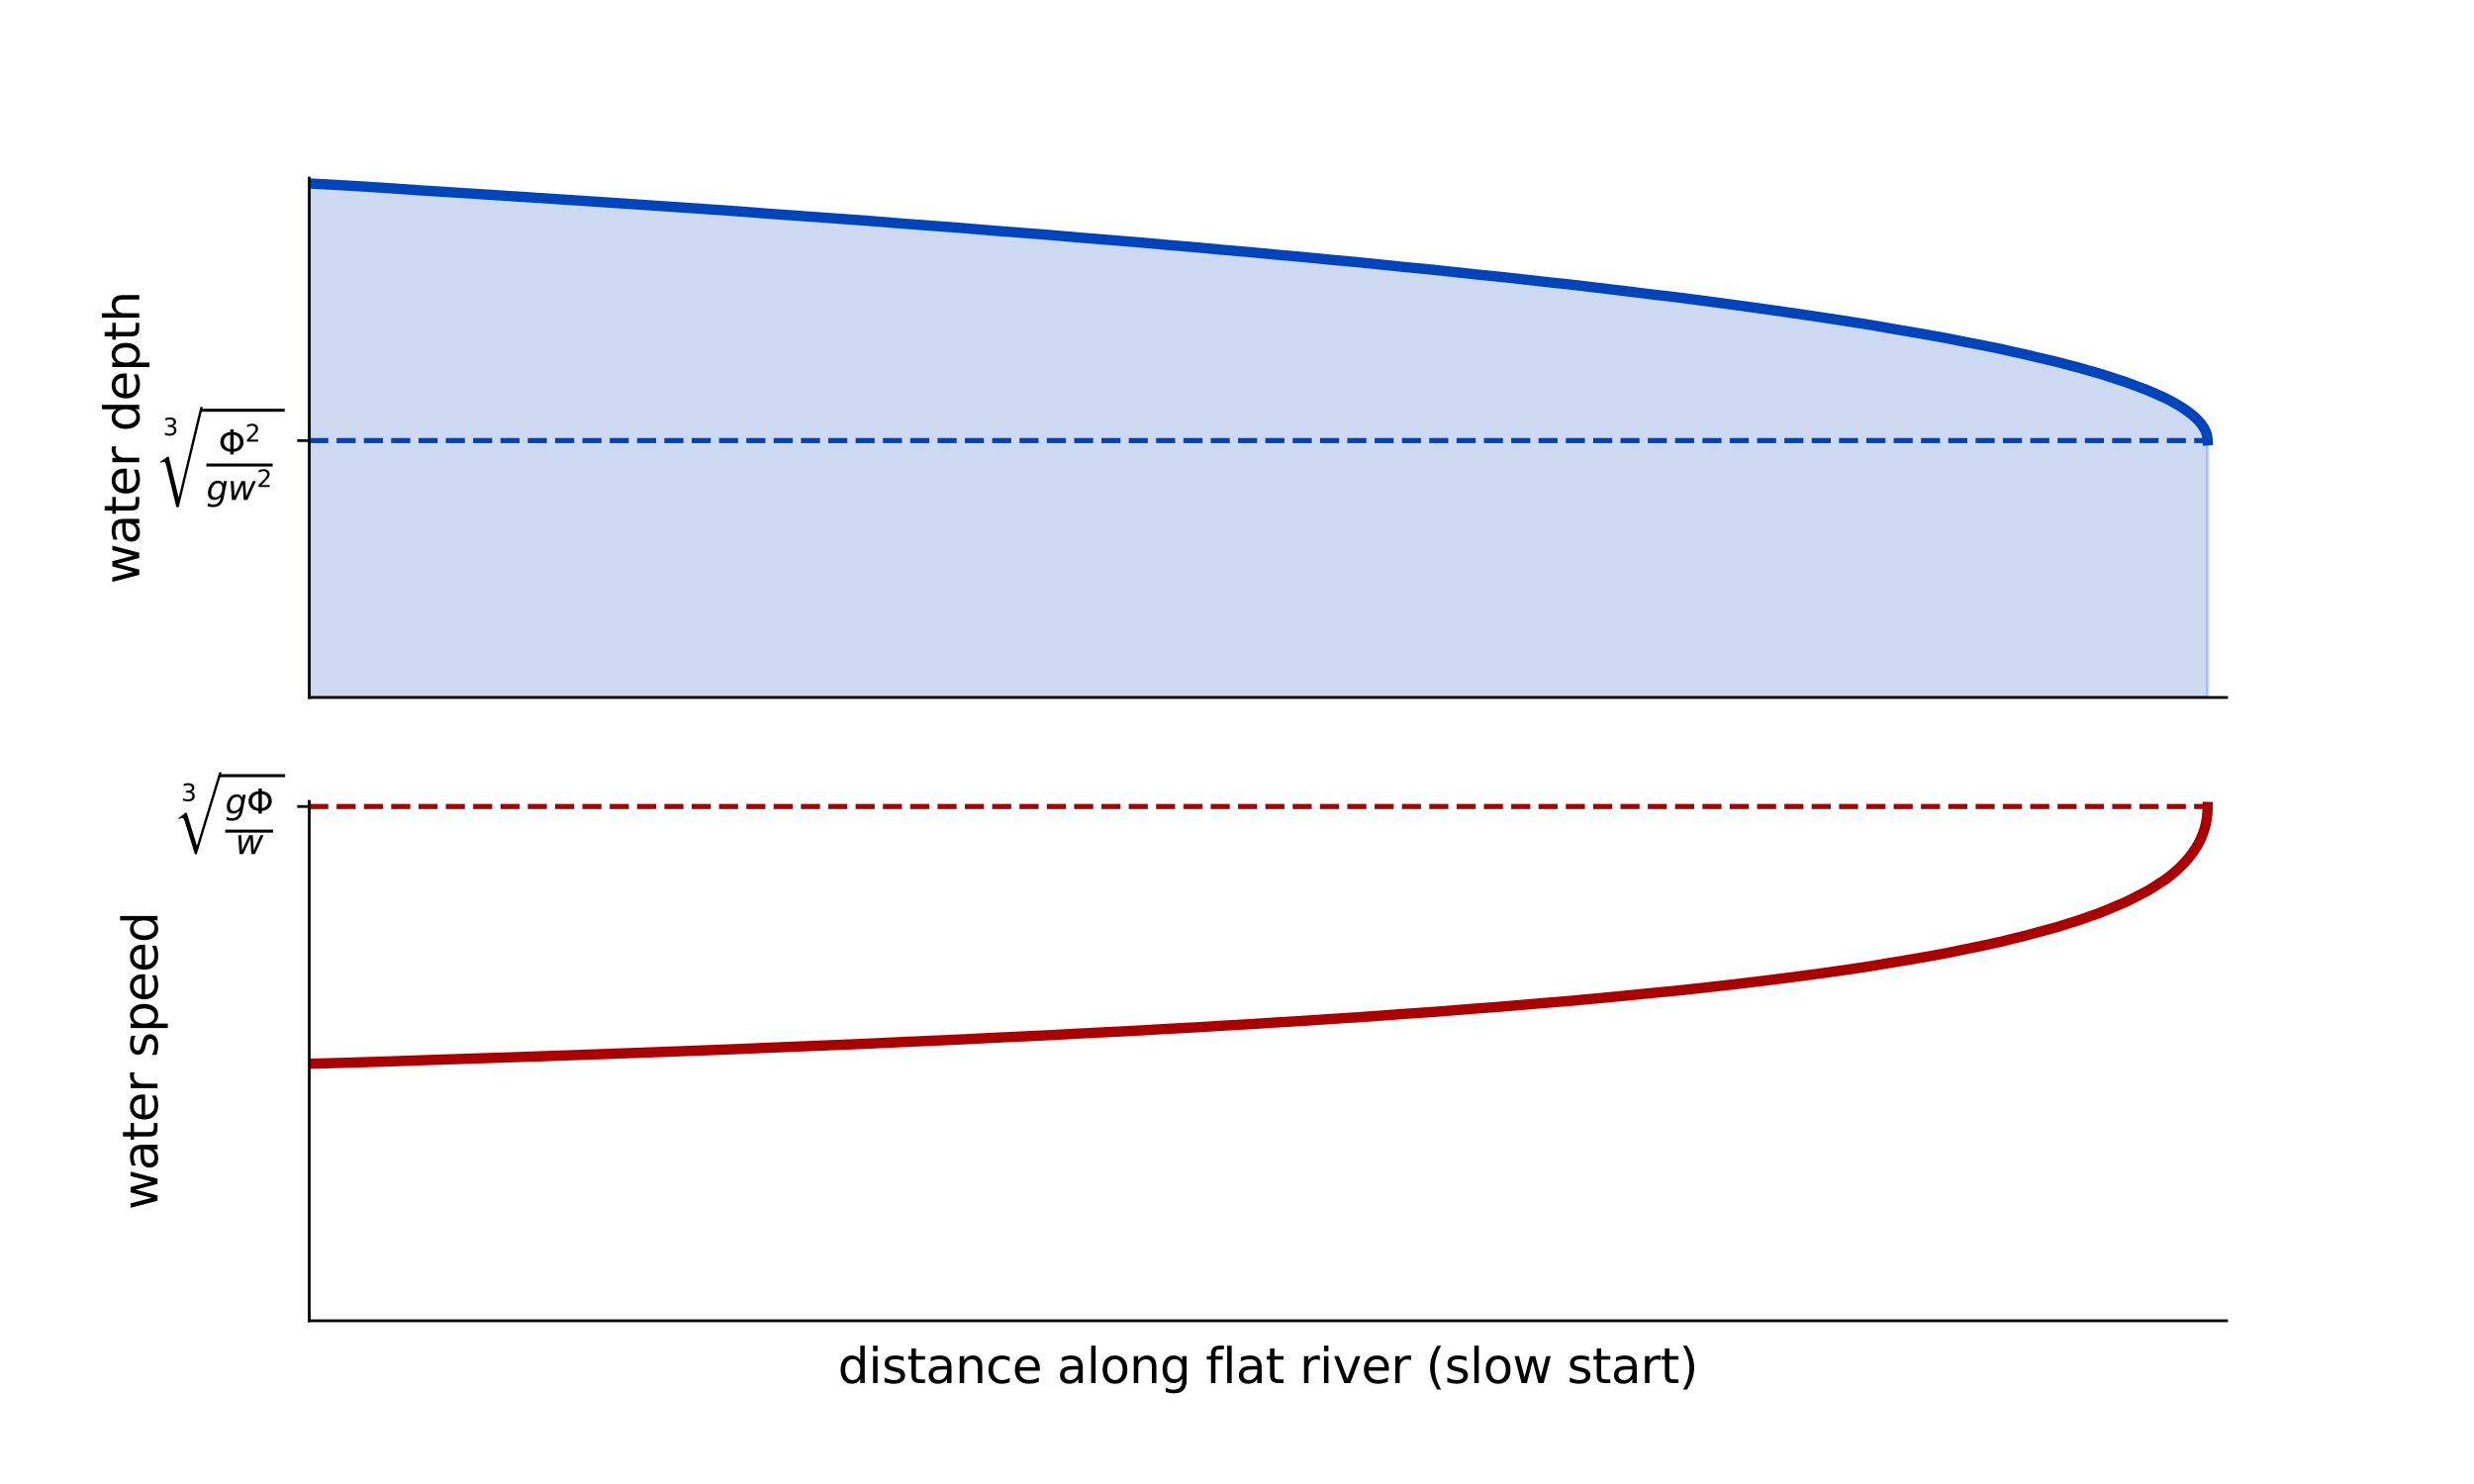 <?xml version="1.0" encoding="utf-8" standalone="no"?>
<!DOCTYPE svg PUBLIC "-//W3C//DTD SVG 1.1//EN"
  "http://www.w3.org/Graphics/SVG/1.1/DTD/svg11.dtd">
<svg xmlns:xlink="http://www.w3.org/1999/xlink" width="720pt" height="432pt" viewBox="0 0 720 432" xmlns="http://www.w3.org/2000/svg" version="1.1">
 <defs>
  <style type="text/css">*{stroke-linejoin: round; stroke-linecap: butt}</style>
 </defs>
 <g id="figure_1">
  <g id="patch_1">
   <path d="M 0 432 
L 720 432 
L 720 0 
L 0 0 
z
" style="fill: #ffffff"/>
  </g>
  <g id="axes_1">
   <g id="patch_2">
    <path d="M 90 203.04 
L 648 203.04 
L 648 51.84 
L 90 51.84 
z
" style="fill: #ffffff"/>
   </g>
   <g id="PolyCollection_1">
    <defs>
     <path id="m18cc03630d" d="M 90 -378.588 
L 90 -228.96 
L 100.994 -228.96 
L 111.878 -228.96 
L 122.651 -228.96 
L 133.314 -228.96 
L 143.866 -228.96 
L 154.308 -228.96 
L 164.639 -228.96 
L 174.86 -228.96 
L 184.97 -228.96 
L 194.97 -228.96 
L 204.86 -228.96 
L 214.638 -228.96 
L 224.307 -228.96 
L 233.865 -228.96 
L 243.312 -228.96 
L 252.649 -228.96 
L 261.875 -228.96 
L 270.991 -228.96 
L 279.996 -228.96 
L 288.891 -228.96 
L 297.675 -228.96 
L 306.349 -228.96 
L 314.913 -228.96 
L 323.366 -228.96 
L 331.708 -228.96 
L 339.94 -228.96 
L 348.061 -228.96 
L 356.072 -228.96 
L 363.972 -228.96 
L 371.762 -228.96 
L 379.442 -228.96 
L 387.011 -228.96 
L 394.469 -228.96 
L 401.817 -228.96 
L 409.054 -228.96 
L 416.181 -228.96 
L 423.198 -228.96 
L 430.104 -228.96 
L 436.899 -228.96 
L 443.584 -228.96 
L 450.159 -228.96 
L 456.623 -228.96 
L 462.976 -228.96 
L 469.219 -228.96 
L 475.351 -228.96 
L 481.373 -228.96 
L 487.285 -228.96 
L 493.086 -228.96 
L 498.776 -228.96 
L 504.356 -228.96 
L 509.826 -228.96 
L 515.185 -228.96 
L 520.433 -228.96 
L 525.571 -228.96 
L 530.599 -228.96 
L 535.516 -228.96 
L 540.323 -228.96 
L 545.019 -228.96 
L 549.604 -228.96 
L 554.079 -228.96 
L 558.444 -228.96 
L 562.698 -228.96 
L 566.841 -228.96 
L 570.874 -228.96 
L 574.797 -228.96 
L 578.609 -228.96 
L 582.311 -228.96 
L 585.902 -228.96 
L 589.382 -228.96 
L 592.752 -228.96 
L 596.012 -228.96 
L 599.161 -228.96 
L 602.2 -228.96 
L 605.128 -228.96 
L 607.946 -228.96 
L 610.653 -228.96 
L 613.249 -228.96 
L 615.735 -228.96 
L 618.111 -228.96 
L 620.376 -228.96 
L 622.531 -228.96 
L 624.575 -228.96 
L 626.509 -228.96 
L 628.332 -228.96 
L 630.045 -228.96 
L 631.647 -228.96 
L 633.138 -228.96 
L 634.52 -228.96 
L 635.79 -228.96 
L 636.95 -228.96 
L 638 -228.96 
L 638.939 -228.96 
L 639.768 -228.96 
L 640.486 -228.96 
L 641.094 -228.96 
L 641.591 -228.96 
L 641.978 -228.96 
L 642.254 -228.96 
L 642.42 -228.96 
L 642.475 -228.96 
L 642.475 -303.812 
L 642.475 -303.812 
L 642.42 -304.636 
L 642.254 -305.46 
L 641.978 -306.284 
L 641.591 -307.108 
L 641.094 -307.933 
L 640.486 -308.757 
L 639.768 -309.581 
L 638.939 -310.405 
L 638 -311.229 
L 636.95 -312.053 
L 635.79 -312.878 
L 634.52 -313.702 
L 633.138 -314.526 
L 631.647 -315.35 
L 630.045 -316.174 
L 628.332 -316.924 
L 626.509 -317.748 
L 624.575 -318.572 
L 622.531 -319.321 
L 620.376 -320.146 
L 618.111 -320.97 
L 615.735 -321.719 
L 613.249 -322.543 
L 610.653 -323.367 
L 607.946 -324.117 
L 605.128 -324.941 
L 602.2 -325.69 
L 599.161 -326.514 
L 596.012 -327.264 
L 592.752 -328.013 
L 589.382 -328.837 
L 585.902 -329.586 
L 582.311 -330.41 
L 578.609 -331.16 
L 574.797 -331.909 
L 570.874 -332.658 
L 566.841 -333.482 
L 562.698 -334.232 
L 558.444 -334.981 
L 554.079 -335.73 
L 549.604 -336.479 
L 545.019 -337.304 
L 540.323 -338.053 
L 535.516 -338.802 
L 530.599 -339.551 
L 525.571 -340.301 
L 520.433 -341.05 
L 515.185 -341.799 
L 509.826 -342.548 
L 504.356 -343.298 
L 498.776 -344.047 
L 493.086 -344.796 
L 487.285 -345.546 
L 481.373 -346.22 
L 475.351 -346.969 
L 469.219 -347.718 
L 462.976 -348.468 
L 456.623 -349.217 
L 450.159 -349.891 
L 443.584 -350.641 
L 436.899 -351.39 
L 430.104 -352.064 
L 423.198 -352.813 
L 416.181 -353.563 
L 409.054 -354.237 
L 401.817 -354.986 
L 394.469 -355.736 
L 387.011 -356.41 
L 379.442 -357.159 
L 371.762 -357.833 
L 363.972 -358.583 
L 356.072 -359.257 
L 348.061 -360.006 
L 339.94 -360.681 
L 331.708 -361.43 
L 323.366 -362.104 
L 314.913 -362.779 
L 306.349 -363.528 
L 297.675 -364.202 
L 288.891 -364.877 
L 279.996 -365.626 
L 270.991 -366.3 
L 261.875 -366.974 
L 252.649 -367.724 
L 243.312 -368.398 
L 233.865 -369.072 
L 224.307 -369.747 
L 214.638 -370.496 
L 204.86 -371.17 
L 194.97 -371.845 
L 184.97 -372.519 
L 174.86 -373.193 
L 164.639 -373.868 
L 154.308 -374.542 
L 143.866 -375.216 
L 133.314 -375.891 
L 122.651 -376.565 
L 111.878 -377.314 
L 100.994 -377.989 
L 90 -378.588 
z
" style="stroke: #0044bb; stroke-opacity: 0.2"/>
    </defs>
    <g clip-path="url(#pa3e10073cc)">
     <use xlink:href="#m18cc03630d" x="0" y="432" style="fill: #0044bb; fill-opacity: 0.2; stroke: #0044bb; stroke-opacity: 0.2"/>
    </g>
   </g>
   <g id="matplotlib.axis_1"/>
   <g id="matplotlib.axis_2">
    <g id="ytick_1">
     <g id="line2d_1">
      <defs>
       <path id="m782cb1ee1c" d="M 0 0 
L -3.5 0 
" style="stroke: #000000; stroke-width: 0.8"/>
      </defs>
      <g>
       <use xlink:href="#m782cb1ee1c" x="90" y="128.263" style="stroke: #000000; stroke-width: 0.8"/>
      </g>
     </g>
     <g id="text_1">
      <!-- $\sqrt[3]{\frac{\Phi^2}{gw^2}}$ -->
      <g transform="translate(47.44 138.413)scale(0.14 -0.14)">
       <defs>
        <path id="DejaVuSans-33" d="M 2597 2516 
Q 3050 2419 3304 2112 
Q 3559 1806 3559 1356 
Q 3559 666 3084 287 
Q 2609 -91 1734 -91 
Q 1441 -91 1130 -33 
Q 819 25 488 141 
L 488 750 
Q 750 597 1062 519 
Q 1375 441 1716 441 
Q 2309 441 2620 675 
Q 2931 909 2931 1356 
Q 2931 1769 2642 2001 
Q 2353 2234 1838 2234 
L 1294 2234 
L 1294 2753 
L 1863 2753 
Q 2328 2753 2575 2939 
Q 2822 3125 2822 3475 
Q 2822 3834 2567 4026 
Q 2313 4219 1838 4219 
Q 1578 4219 1281 4162 
Q 984 4106 628 3988 
L 628 4550 
Q 988 4650 1302 4700 
Q 1616 4750 1894 4750 
Q 2613 4750 3031 4423 
Q 3450 4097 3450 3541 
Q 3450 3153 3228 2886 
Q 3006 2619 2597 2516 
z
" transform="scale(0.016)"/>
        <path id="STIXSizeTwoSym-Regular-221a" d="M 7405 13158 
L 3629 -2586 
L 3251 -2586 
L 1651 4019 
Q 1587 4275 1497 4409 
Q 1408 4544 1242 4544 
Q 1030 4544 800 4365 
L 704 4538 
L 1875 5350 
L 2054 5350 
L 3584 -979 
L 3629 -979 
L 7014 13158 
L 7405 13158 
z
" transform="scale(0.016)"/>
        <path id="DejaVuSans-3a6" d="M 2206 3644 
Q 1738 3578 1431 3306 
Q 1025 2947 1025 2328 
Q 1025 1713 1431 1353 
Q 1738 1081 2206 1016 
L 2206 3644 
z
M 2838 1016 
Q 3306 1081 3613 1353 
Q 4013 1713 4013 2328 
Q 4013 2947 3613 3306 
Q 3306 3578 2838 3644 
L 2838 1016 
z
M 2206 494 
Q 1444 563 950 981 
Q 359 1481 359 2328 
Q 359 3175 950 3678 
Q 1441 4100 2206 4169 
L 2206 4666 
L 2838 4666 
L 2838 4169 
Q 3600 4097 4091 3678 
Q 4678 3175 4678 2328 
Q 4678 1484 4091 981 
Q 3600 563 2838 491 
L 2838 0 
L 2206 0 
L 2206 494 
z
" transform="scale(0.016)"/>
        <path id="DejaVuSans-32" d="M 1228 531 
L 3431 531 
L 3431 0 
L 469 0 
L 469 531 
Q 828 903 1448 1529 
Q 2069 2156 2228 2338 
Q 2531 2678 2651 2914 
Q 2772 3150 2772 3378 
Q 2772 3750 2511 3984 
Q 2250 4219 1831 4219 
Q 1534 4219 1204 4116 
Q 875 4013 500 3803 
L 500 4441 
Q 881 4594 1212 4672 
Q 1544 4750 1819 4750 
Q 2544 4750 2975 4387 
Q 3406 4025 3406 3419 
Q 3406 3131 3298 2873 
Q 3191 2616 2906 2266 
Q 2828 2175 2409 1742 
Q 1991 1309 1228 531 
z
" transform="scale(0.016)"/>
        <path id="DejaVuSans-Oblique-67" d="M 3816 3500 
L 3219 434 
Q 3047 -456 2561 -893 
Q 2075 -1331 1253 -1331 
Q 950 -1331 690 -1286 
Q 431 -1241 206 -1147 
L 313 -588 
Q 525 -725 762 -790 
Q 1000 -856 1269 -856 
Q 1816 -856 2167 -557 
Q 2519 -259 2631 300 
L 2681 563 
Q 2441 288 2122 144 
Q 1803 0 1434 0 
Q 903 0 598 351 
Q 294 703 294 1319 
Q 294 1803 478 2267 
Q 663 2731 997 3091 
Q 1219 3328 1514 3456 
Q 1809 3584 2131 3584 
Q 2484 3584 2746 3420 
Q 3009 3256 3138 2956 
L 3238 3500 
L 3816 3500 
z
M 2950 2216 
Q 2950 2641 2750 2872 
Q 2550 3103 2181 3103 
Q 1953 3103 1747 3012 
Q 1541 2922 1394 2759 
Q 1156 2491 1023 2127 
Q 891 1763 891 1375 
Q 891 944 1092 712 
Q 1294 481 1672 481 
Q 2219 481 2584 976 
Q 2950 1472 2950 2216 
z
" transform="scale(0.016)"/>
        <path id="DejaVuSans-Oblique-77" d="M 544 3500 
L 1113 3500 
L 1259 684 
L 2566 3500 
L 3231 3500 
L 3425 684 
L 4666 3500 
L 5241 3500 
L 3641 0 
L 2969 0 
L 2797 2900 
L 1459 0 
L 781 0 
L 544 3500 
z
" transform="scale(0.016)"/>
       </defs>
       <use xlink:href="#DejaVuSans-33" transform="translate(0 83.401)scale(0.49)"/>
       <use xlink:href="#STIXSizeTwoSym-Regular-221a" transform="translate(-15.26 -31.641)scale(0.827)"/>
       <use xlink:href="#DejaVuSans-3a6" transform="translate(115.111 43.586)scale(0.7)"/>
       <use xlink:href="#DejaVuSans-32" transform="translate(170.878 70.383)scale(0.49)"/>
       <use xlink:href="#DejaVuSans-Oblique-67" transform="translate(90.111 -50.828)scale(0.7)"/>
       <use xlink:href="#DejaVuSans-Oblique-77" transform="translate(134.544 -50.828)scale(0.7)"/>
       <use xlink:href="#DejaVuSans-32" transform="translate(194.921 -24.031)scale(0.49)"/>
       <path d="M 77.611 132.5 
L 77.611 138.75 
L 253.011 138.75 
L 253.011 132.5 
L 77.611 132.5 
z
"/>
       <path d="M 90.111 18.586 
L 90.111 24.836 
L 228.011 24.836 
L 228.011 18.586 
L 90.111 18.586 
z
"/>
      </g>
     </g>
    </g>
    <g id="text_2">
     <!-- water depth -->
     <g transform="translate(40.528 169.984)rotate(-90)scale(0.14 -0.14)">
      <defs>
       <path id="DejaVuSans-77" d="M 269 3500 
L 844 3500 
L 1563 769 
L 2278 3500 
L 2956 3500 
L 3675 769 
L 4391 3500 
L 4966 3500 
L 4050 0 
L 3372 0 
L 2619 2869 
L 1863 0 
L 1184 0 
L 269 3500 
z
" transform="scale(0.016)"/>
       <path id="DejaVuSans-61" d="M 2194 1759 
Q 1497 1759 1228 1600 
Q 959 1441 959 1056 
Q 959 750 1161 570 
Q 1363 391 1709 391 
Q 2188 391 2477 730 
Q 2766 1069 2766 1631 
L 2766 1759 
L 2194 1759 
z
M 3341 1997 
L 3341 0 
L 2766 0 
L 2766 531 
Q 2569 213 2275 61 
Q 1981 -91 1556 -91 
Q 1019 -91 701 211 
Q 384 513 384 1019 
Q 384 1609 779 1909 
Q 1175 2209 1959 2209 
L 2766 2209 
L 2766 2266 
Q 2766 2663 2505 2880 
Q 2244 3097 1772 3097 
Q 1472 3097 1187 3025 
Q 903 2953 641 2809 
L 641 3341 
Q 956 3463 1253 3523 
Q 1550 3584 1831 3584 
Q 2591 3584 2966 3190 
Q 3341 2797 3341 1997 
z
" transform="scale(0.016)"/>
       <path id="DejaVuSans-74" d="M 1172 4494 
L 1172 3500 
L 2356 3500 
L 2356 3053 
L 1172 3053 
L 1172 1153 
Q 1172 725 1289 603 
Q 1406 481 1766 481 
L 2356 481 
L 2356 0 
L 1766 0 
Q 1100 0 847 248 
Q 594 497 594 1153 
L 594 3053 
L 172 3053 
L 172 3500 
L 594 3500 
L 594 4494 
L 1172 4494 
z
" transform="scale(0.016)"/>
       <path id="DejaVuSans-65" d="M 3597 1894 
L 3597 1613 
L 953 1613 
Q 991 1019 1311 708 
Q 1631 397 2203 397 
Q 2534 397 2845 478 
Q 3156 559 3463 722 
L 3463 178 
Q 3153 47 2828 -22 
Q 2503 -91 2169 -91 
Q 1331 -91 842 396 
Q 353 884 353 1716 
Q 353 2575 817 3079 
Q 1281 3584 2069 3584 
Q 2775 3584 3186 3129 
Q 3597 2675 3597 1894 
z
M 3022 2063 
Q 3016 2534 2758 2815 
Q 2500 3097 2075 3097 
Q 1594 3097 1305 2825 
Q 1016 2553 972 2059 
L 3022 2063 
z
" transform="scale(0.016)"/>
       <path id="DejaVuSans-72" d="M 2631 2963 
Q 2534 3019 2420 3045 
Q 2306 3072 2169 3072 
Q 1681 3072 1420 2755 
Q 1159 2438 1159 1844 
L 1159 0 
L 581 0 
L 581 3500 
L 1159 3500 
L 1159 2956 
Q 1341 3275 1631 3429 
Q 1922 3584 2338 3584 
Q 2397 3584 2469 3576 
Q 2541 3569 2628 3553 
L 2631 2963 
z
" transform="scale(0.016)"/>
       <path id="DejaVuSans-20" transform="scale(0.016)"/>
       <path id="DejaVuSans-64" d="M 2906 2969 
L 2906 4863 
L 3481 4863 
L 3481 0 
L 2906 0 
L 2906 525 
Q 2725 213 2448 61 
Q 2172 -91 1784 -91 
Q 1150 -91 751 415 
Q 353 922 353 1747 
Q 353 2572 751 3078 
Q 1150 3584 1784 3584 
Q 2172 3584 2448 3432 
Q 2725 3281 2906 2969 
z
M 947 1747 
Q 947 1113 1208 752 
Q 1469 391 1925 391 
Q 2381 391 2643 752 
Q 2906 1113 2906 1747 
Q 2906 2381 2643 2742 
Q 2381 3103 1925 3103 
Q 1469 3103 1208 2742 
Q 947 2381 947 1747 
z
" transform="scale(0.016)"/>
       <path id="DejaVuSans-70" d="M 1159 525 
L 1159 -1331 
L 581 -1331 
L 581 3500 
L 1159 3500 
L 1159 2969 
Q 1341 3281 1617 3432 
Q 1894 3584 2278 3584 
Q 2916 3584 3314 3078 
Q 3713 2572 3713 1747 
Q 3713 922 3314 415 
Q 2916 -91 2278 -91 
Q 1894 -91 1617 61 
Q 1341 213 1159 525 
z
M 3116 1747 
Q 3116 2381 2855 2742 
Q 2594 3103 2138 3103 
Q 1681 3103 1420 2742 
Q 1159 2381 1159 1747 
Q 1159 1113 1420 752 
Q 1681 391 2138 391 
Q 2594 391 2855 752 
Q 3116 1113 3116 1747 
z
" transform="scale(0.016)"/>
       <path id="DejaVuSans-68" d="M 3513 2113 
L 3513 0 
L 2938 0 
L 2938 2094 
Q 2938 2591 2744 2837 
Q 2550 3084 2163 3084 
Q 1697 3084 1428 2787 
Q 1159 2491 1159 1978 
L 1159 0 
L 581 0 
L 581 4863 
L 1159 4863 
L 1159 2956 
Q 1366 3272 1645 3428 
Q 1925 3584 2291 3584 
Q 2894 3584 3203 3211 
Q 3513 2838 3513 2113 
z
" transform="scale(0.016)"/>
      </defs>
      <use xlink:href="#DejaVuSans-77"/>
      <use xlink:href="#DejaVuSans-61" x="81.787"/>
      <use xlink:href="#DejaVuSans-74" x="143.066"/>
      <use xlink:href="#DejaVuSans-65" x="182.275"/>
      <use xlink:href="#DejaVuSans-72" x="243.799"/>
      <use xlink:href="#DejaVuSans-20" x="284.912"/>
      <use xlink:href="#DejaVuSans-64" x="316.699"/>
      <use xlink:href="#DejaVuSans-65" x="380.176"/>
      <use xlink:href="#DejaVuSans-70" x="441.699"/>
      <use xlink:href="#DejaVuSans-74" x="505.176"/>
      <use xlink:href="#DejaVuSans-68" x="544.385"/>
     </g>
    </g>
   </g>
   <g id="line2d_2">
    <path d="M 90 53.412 
L 100.994 54.011 
L 111.878 54.686 
L 122.651 55.435 
L 133.314 56.109 
L 143.866 56.784 
L 154.308 57.458 
L 164.639 58.132 
L 174.86 58.807 
L 184.97 59.481 
L 194.97 60.155 
L 204.86 60.83 
L 214.638 61.504 
L 224.307 62.253 
L 233.865 62.928 
L 243.312 63.602 
L 252.649 64.276 
L 261.875 65.026 
L 270.991 65.7 
L 279.996 66.374 
L 288.891 67.123 
L 297.675 67.798 
L 306.349 68.472 
L 314.913 69.221 
L 323.366 69.896 
L 331.708 70.57 
L 339.94 71.319 
L 348.061 71.994 
L 356.072 72.743 
L 363.972 73.417 
L 371.762 74.167 
L 379.442 74.841 
L 387.011 75.59 
L 394.469 76.264 
L 401.817 77.014 
L 409.054 77.763 
L 416.181 78.437 
L 423.198 79.187 
L 430.104 79.936 
L 436.899 80.61 
L 443.584 81.359 
L 450.159 82.109 
L 456.623 82.783 
L 462.976 83.532 
L 469.219 84.282 
L 475.351 85.031 
L 481.373 85.78 
L 487.285 86.454 
L 493.086 87.204 
L 498.776 87.953 
L 504.356 88.702 
L 509.826 89.452 
L 515.185 90.201 
L 520.433 90.95 
L 525.571 91.699 
L 530.599 92.449 
L 535.516 93.198 
L 540.323 93.947 
L 545.019 94.696 
L 549.604 95.521 
L 554.079 96.27 
L 558.444 97.019 
L 562.698 97.768 
L 566.841 98.518 
L 570.874 99.342 
L 574.797 100.091 
L 578.609 100.84 
L 582.311 101.59 
L 585.902 102.414 
L 589.382 103.163 
L 592.752 103.987 
L 596.012 104.736 
L 599.161 105.486 
L 602.2 106.31 
L 605.128 107.059 
L 607.946 107.883 
L 610.653 108.633 
L 613.249 109.457 
L 615.735 110.281 
L 618.111 111.03 
L 620.376 111.854 
L 622.531 112.679 
L 624.575 113.428 
L 626.509 114.252 
L 628.332 115.076 
L 630.045 115.826 
L 631.647 116.65 
L 633.138 117.474 
L 634.52 118.298 
L 635.79 119.122 
L 636.95 119.947 
L 638 120.771 
L 638.939 121.595 
L 639.768 122.419 
L 640.486 123.243 
L 641.094 124.067 
L 641.591 124.892 
L 641.978 125.716 
L 642.254 126.54 
L 642.42 127.364 
L 642.475 128.188 
" clip-path="url(#pa3e10073cc)" style="fill: none; stroke: #0044bb; stroke-width: 3; stroke-linecap: square"/>
   </g>
   <g id="line2d_3">
    <path d="M 90 128.263 
L 642.475 128.263 
" clip-path="url(#pa3e10073cc)" style="fill: none; stroke-dasharray: 5.55,2.4; stroke-dashoffset: 0; stroke: #0044bb; stroke-width: 1.5"/>
   </g>
   <g id="patch_3">
    <path d="M 90 203.04 
L 90 51.84 
" style="fill: none; stroke: #000000; stroke-width: 0.8; stroke-linejoin: miter; stroke-linecap: square"/>
   </g>
   <g id="patch_4">
    <path d="M 90 203.04 
L 648 203.04 
" style="fill: none; stroke: #000000; stroke-width: 0.8; stroke-linejoin: miter; stroke-linecap: square"/>
   </g>
  </g>
  <g id="axes_2">
   <g id="patch_5">
    <path d="M 90 384.48 
L 648 384.48 
L 648 233.28 
L 90 233.28 
z
" style="fill: #ffffff"/>
   </g>
   <g id="matplotlib.axis_3">
    <g id="text_3">
     <!-- distance along flat river (slow start) -->
     <g transform="translate(243.861 402.618)scale(0.14 -0.14)">
      <defs>
       <path id="DejaVuSans-69" d="M 603 3500 
L 1178 3500 
L 1178 0 
L 603 0 
L 603 3500 
z
M 603 4863 
L 1178 4863 
L 1178 4134 
L 603 4134 
L 603 4863 
z
" transform="scale(0.016)"/>
       <path id="DejaVuSans-73" d="M 2834 3397 
L 2834 2853 
Q 2591 2978 2328 3040 
Q 2066 3103 1784 3103 
Q 1356 3103 1142 2972 
Q 928 2841 928 2578 
Q 928 2378 1081 2264 
Q 1234 2150 1697 2047 
L 1894 2003 
Q 2506 1872 2764 1633 
Q 3022 1394 3022 966 
Q 3022 478 2636 193 
Q 2250 -91 1575 -91 
Q 1294 -91 989 -36 
Q 684 19 347 128 
L 347 722 
Q 666 556 975 473 
Q 1284 391 1588 391 
Q 1994 391 2212 530 
Q 2431 669 2431 922 
Q 2431 1156 2273 1281 
Q 2116 1406 1581 1522 
L 1381 1569 
Q 847 1681 609 1914 
Q 372 2147 372 2553 
Q 372 3047 722 3315 
Q 1072 3584 1716 3584 
Q 2034 3584 2315 3537 
Q 2597 3491 2834 3397 
z
" transform="scale(0.016)"/>
       <path id="DejaVuSans-6e" d="M 3513 2113 
L 3513 0 
L 2938 0 
L 2938 2094 
Q 2938 2591 2744 2837 
Q 2550 3084 2163 3084 
Q 1697 3084 1428 2787 
Q 1159 2491 1159 1978 
L 1159 0 
L 581 0 
L 581 3500 
L 1159 3500 
L 1159 2956 
Q 1366 3272 1645 3428 
Q 1925 3584 2291 3584 
Q 2894 3584 3203 3211 
Q 3513 2838 3513 2113 
z
" transform="scale(0.016)"/>
       <path id="DejaVuSans-63" d="M 3122 3366 
L 3122 2828 
Q 2878 2963 2633 3030 
Q 2388 3097 2138 3097 
Q 1578 3097 1268 2742 
Q 959 2388 959 1747 
Q 959 1106 1268 751 
Q 1578 397 2138 397 
Q 2388 397 2633 464 
Q 2878 531 3122 666 
L 3122 134 
Q 2881 22 2623 -34 
Q 2366 -91 2075 -91 
Q 1284 -91 818 406 
Q 353 903 353 1747 
Q 353 2603 823 3093 
Q 1294 3584 2113 3584 
Q 2378 3584 2631 3529 
Q 2884 3475 3122 3366 
z
" transform="scale(0.016)"/>
       <path id="DejaVuSans-6c" d="M 603 4863 
L 1178 4863 
L 1178 0 
L 603 0 
L 603 4863 
z
" transform="scale(0.016)"/>
       <path id="DejaVuSans-6f" d="M 1959 3097 
Q 1497 3097 1228 2736 
Q 959 2375 959 1747 
Q 959 1119 1226 758 
Q 1494 397 1959 397 
Q 2419 397 2687 759 
Q 2956 1122 2956 1747 
Q 2956 2369 2687 2733 
Q 2419 3097 1959 3097 
z
M 1959 3584 
Q 2709 3584 3137 3096 
Q 3566 2609 3566 1747 
Q 3566 888 3137 398 
Q 2709 -91 1959 -91 
Q 1206 -91 779 398 
Q 353 888 353 1747 
Q 353 2609 779 3096 
Q 1206 3584 1959 3584 
z
" transform="scale(0.016)"/>
       <path id="DejaVuSans-67" d="M 2906 1791 
Q 2906 2416 2648 2759 
Q 2391 3103 1925 3103 
Q 1463 3103 1205 2759 
Q 947 2416 947 1791 
Q 947 1169 1205 825 
Q 1463 481 1925 481 
Q 2391 481 2648 825 
Q 2906 1169 2906 1791 
z
M 3481 434 
Q 3481 -459 3084 -895 
Q 2688 -1331 1869 -1331 
Q 1566 -1331 1297 -1286 
Q 1028 -1241 775 -1147 
L 775 -588 
Q 1028 -725 1275 -790 
Q 1522 -856 1778 -856 
Q 2344 -856 2625 -561 
Q 2906 -266 2906 331 
L 2906 616 
Q 2728 306 2450 153 
Q 2172 0 1784 0 
Q 1141 0 747 490 
Q 353 981 353 1791 
Q 353 2603 747 3093 
Q 1141 3584 1784 3584 
Q 2172 3584 2450 3431 
Q 2728 3278 2906 2969 
L 2906 3500 
L 3481 3500 
L 3481 434 
z
" transform="scale(0.016)"/>
       <path id="DejaVuSans-66" d="M 2375 4863 
L 2375 4384 
L 1825 4384 
Q 1516 4384 1395 4259 
Q 1275 4134 1275 3809 
L 1275 3500 
L 2222 3500 
L 2222 3053 
L 1275 3053 
L 1275 0 
L 697 0 
L 697 3053 
L 147 3053 
L 147 3500 
L 697 3500 
L 697 3744 
Q 697 4328 969 4595 
Q 1241 4863 1831 4863 
L 2375 4863 
z
" transform="scale(0.016)"/>
       <path id="DejaVuSans-76" d="M 191 3500 
L 800 3500 
L 1894 563 
L 2988 3500 
L 3597 3500 
L 2284 0 
L 1503 0 
L 191 3500 
z
" transform="scale(0.016)"/>
       <path id="DejaVuSans-28" d="M 1984 4856 
Q 1566 4138 1362 3434 
Q 1159 2731 1159 2009 
Q 1159 1288 1364 580 
Q 1569 -128 1984 -844 
L 1484 -844 
Q 1016 -109 783 600 
Q 550 1309 550 2009 
Q 550 2706 781 3412 
Q 1013 4119 1484 4856 
L 1984 4856 
z
" transform="scale(0.016)"/>
       <path id="DejaVuSans-29" d="M 513 4856 
L 1013 4856 
Q 1481 4119 1714 3412 
Q 1947 2706 1947 2009 
Q 1947 1309 1714 600 
Q 1481 -109 1013 -844 
L 513 -844 
Q 928 -128 1133 580 
Q 1338 1288 1338 2009 
Q 1338 2731 1133 3434 
Q 928 4138 513 4856 
z
" transform="scale(0.016)"/>
      </defs>
      <use xlink:href="#DejaVuSans-64"/>
      <use xlink:href="#DejaVuSans-69" x="63.477"/>
      <use xlink:href="#DejaVuSans-73" x="91.26"/>
      <use xlink:href="#DejaVuSans-74" x="143.359"/>
      <use xlink:href="#DejaVuSans-61" x="182.568"/>
      <use xlink:href="#DejaVuSans-6e" x="243.848"/>
      <use xlink:href="#DejaVuSans-63" x="307.227"/>
      <use xlink:href="#DejaVuSans-65" x="362.207"/>
      <use xlink:href="#DejaVuSans-20" x="423.73"/>
      <use xlink:href="#DejaVuSans-61" x="455.518"/>
      <use xlink:href="#DejaVuSans-6c" x="516.797"/>
      <use xlink:href="#DejaVuSans-6f" x="544.58"/>
      <use xlink:href="#DejaVuSans-6e" x="605.762"/>
      <use xlink:href="#DejaVuSans-67" x="669.141"/>
      <use xlink:href="#DejaVuSans-20" x="732.617"/>
      <use xlink:href="#DejaVuSans-66" x="764.404"/>
      <use xlink:href="#DejaVuSans-6c" x="799.609"/>
      <use xlink:href="#DejaVuSans-61" x="827.393"/>
      <use xlink:href="#DejaVuSans-74" x="888.672"/>
      <use xlink:href="#DejaVuSans-20" x="927.881"/>
      <use xlink:href="#DejaVuSans-72" x="959.668"/>
      <use xlink:href="#DejaVuSans-69" x="1000.781"/>
      <use xlink:href="#DejaVuSans-76" x="1028.564"/>
      <use xlink:href="#DejaVuSans-65" x="1087.744"/>
      <use xlink:href="#DejaVuSans-72" x="1149.268"/>
      <use xlink:href="#DejaVuSans-20" x="1190.381"/>
      <use xlink:href="#DejaVuSans-28" x="1222.168"/>
      <use xlink:href="#DejaVuSans-73" x="1261.182"/>
      <use xlink:href="#DejaVuSans-6c" x="1313.281"/>
      <use xlink:href="#DejaVuSans-6f" x="1341.064"/>
      <use xlink:href="#DejaVuSans-77" x="1402.246"/>
      <use xlink:href="#DejaVuSans-20" x="1484.033"/>
      <use xlink:href="#DejaVuSans-73" x="1515.82"/>
      <use xlink:href="#DejaVuSans-74" x="1567.92"/>
      <use xlink:href="#DejaVuSans-61" x="1607.129"/>
      <use xlink:href="#DejaVuSans-72" x="1668.408"/>
      <use xlink:href="#DejaVuSans-74" x="1709.521"/>
      <use xlink:href="#DejaVuSans-29" x="1748.73"/>
     </g>
    </g>
   </g>
   <g id="matplotlib.axis_4">
    <g id="ytick_2">
     <g id="line2d_4">
      <g>
       <use xlink:href="#m782cb1ee1c" x="90" y="234.777" style="stroke: #000000; stroke-width: 0.8"/>
      </g>
     </g>
     <g id="text_4">
      <!-- $\sqrt[3]{\frac{g\Phi}{w}}$ -->
      <g transform="translate(52.76 245.067)scale(0.14 -0.14)">
       <defs>
        <path id="STIXSizeOneSym-Regular-221a" d="M 6970 9933 
L 3373 -1888 
L 3104 -1888 
L 1626 2918 
Q 1555 3149 1465 3251 
Q 1376 3354 1229 3354 
Q 1011 3354 794 3181 
L 717 3309 
L 1766 4115 
L 1926 4115 
L 3379 -602 
L 3405 -602 
L 6605 9933 
L 6970 9933 
z
" transform="scale(0.016)"/>
       </defs>
       <use xlink:href="#DejaVuSans-33" transform="translate(0 84.8)scale(0.49)"/>
       <use xlink:href="#STIXSizeOneSym-Regular-221a" transform="translate(-16.456 1.312)scale(0.901)"/>
       <use xlink:href="#DejaVuSans-Oblique-67" transform="translate(91.306 58.716)scale(0.7)"/>
       <use xlink:href="#DejaVuSans-3a6" transform="translate(135.74 58.716)scale(0.7)"/>
       <use xlink:href="#DejaVuSans-Oblique-77" transform="translate(112.306 -25.373)scale(0.7)"/>
       <path d="M 78.806 134.5 
L 78.806 140.75 
L 215.838 140.75 
L 215.838 134.5 
L 78.806 134.5 
z
"/>
       <path d="M 91.306 19.158 
L 91.306 25.408 
L 190.838 25.408 
L 190.838 19.158 
L 91.306 19.158 
z
"/>
      </g>
     </g>
    </g>
    <g id="text_5">
     <!-- water speed -->
     <g transform="translate(45.848 352.197)rotate(-90)scale(0.14 -0.14)">
      <use xlink:href="#DejaVuSans-77"/>
      <use xlink:href="#DejaVuSans-61" x="81.787"/>
      <use xlink:href="#DejaVuSans-74" x="143.066"/>
      <use xlink:href="#DejaVuSans-65" x="182.275"/>
      <use xlink:href="#DejaVuSans-72" x="243.799"/>
      <use xlink:href="#DejaVuSans-20" x="284.912"/>
      <use xlink:href="#DejaVuSans-73" x="316.699"/>
      <use xlink:href="#DejaVuSans-70" x="368.799"/>
      <use xlink:href="#DejaVuSans-65" x="432.275"/>
      <use xlink:href="#DejaVuSans-65" x="493.799"/>
      <use xlink:href="#DejaVuSans-64" x="555.322"/>
     </g>
    </g>
   </g>
   <g id="line2d_5">
    <path d="M 90 309.666 
L 100.994 309.365 
L 111.878 309.024 
L 122.651 308.641 
L 133.314 308.292 
L 143.866 307.941 
L 154.308 307.587 
L 164.639 307.229 
L 174.86 306.868 
L 184.97 306.503 
L 194.97 306.135 
L 204.86 305.764 
L 214.638 305.389 
L 224.307 304.968 
L 233.865 304.585 
L 243.312 304.199 
L 252.649 303.808 
L 261.875 303.37 
L 270.991 302.972 
L 279.996 302.57 
L 288.891 302.119 
L 297.675 301.708 
L 306.349 301.293 
L 314.913 300.827 
L 323.366 300.404 
L 331.708 299.976 
L 339.94 299.495 
L 348.061 299.058 
L 356.072 298.566 
L 363.972 298.119 
L 371.762 297.617 
L 379.442 297.16 
L 387.011 296.647 
L 394.469 296.18 
L 401.817 295.655 
L 409.054 295.124 
L 416.181 294.64 
L 423.198 294.097 
L 430.104 293.547 
L 436.899 293.046 
L 443.584 292.483 
L 450.159 291.913 
L 456.623 291.394 
L 462.976 290.81 
L 469.219 290.219 
L 475.351 289.621 
L 481.373 289.014 
L 487.285 288.462 
L 493.086 287.841 
L 498.776 287.212 
L 504.356 286.575 
L 509.826 285.929 
L 515.185 285.274 
L 520.433 284.611 
L 525.571 283.939 
L 530.599 283.258 
L 535.516 282.568 
L 540.323 281.868 
L 545.019 281.158 
L 549.604 280.366 
L 554.079 279.635 
L 558.444 278.894 
L 562.698 278.143 
L 566.841 277.381 
L 570.874 276.529 
L 574.797 275.744 
L 578.609 274.947 
L 582.311 274.138 
L 585.902 273.234 
L 589.382 272.399 
L 592.752 271.467 
L 596.012 270.605 
L 599.161 269.731 
L 602.2 268.753 
L 605.128 267.85 
L 607.946 266.839 
L 610.653 265.906 
L 613.249 264.861 
L 615.735 263.799 
L 618.111 262.816 
L 620.376 261.716 
L 622.531 260.596 
L 624.575 259.561 
L 626.509 258.401 
L 628.332 257.22 
L 630.045 256.126 
L 631.647 254.902 
L 633.138 253.654 
L 634.52 252.381 
L 635.79 251.084 
L 636.95 249.761 
L 638 248.411 
L 638.939 247.034 
L 639.768 245.629 
L 640.486 244.195 
L 641.094 242.731 
L 641.591 241.236 
L 641.978 239.709 
L 642.254 238.149 
L 642.42 236.556 
L 642.475 234.927 
" clip-path="url(#p7b18d60c99)" style="fill: none; stroke: #aa0000; stroke-width: 3; stroke-linecap: square"/>
   </g>
   <g id="line2d_6">
    <path d="M 90 234.777 
L 642.475 234.777 
" clip-path="url(#p7b18d60c99)" style="fill: none; stroke-dasharray: 5.55,2.4; stroke-dashoffset: 0; stroke: #aa0000; stroke-width: 1.5"/>
   </g>
   <g id="patch_6">
    <path d="M 90 384.48 
L 90 233.28 
" style="fill: none; stroke: #000000; stroke-width: 0.8; stroke-linejoin: miter; stroke-linecap: square"/>
   </g>
   <g id="patch_7">
    <path d="M 90 384.48 
L 648 384.48 
" style="fill: none; stroke: #000000; stroke-width: 0.8; stroke-linejoin: miter; stroke-linecap: square"/>
   </g>
  </g>
 </g>
 <defs>
  <clipPath id="pa3e10073cc">
   <rect x="90" y="51.84" width="558" height="151.2"/>
  </clipPath>
  <clipPath id="p7b18d60c99">
   <rect x="90" y="233.28" width="558" height="151.2"/>
  </clipPath>
 </defs>
</svg>
